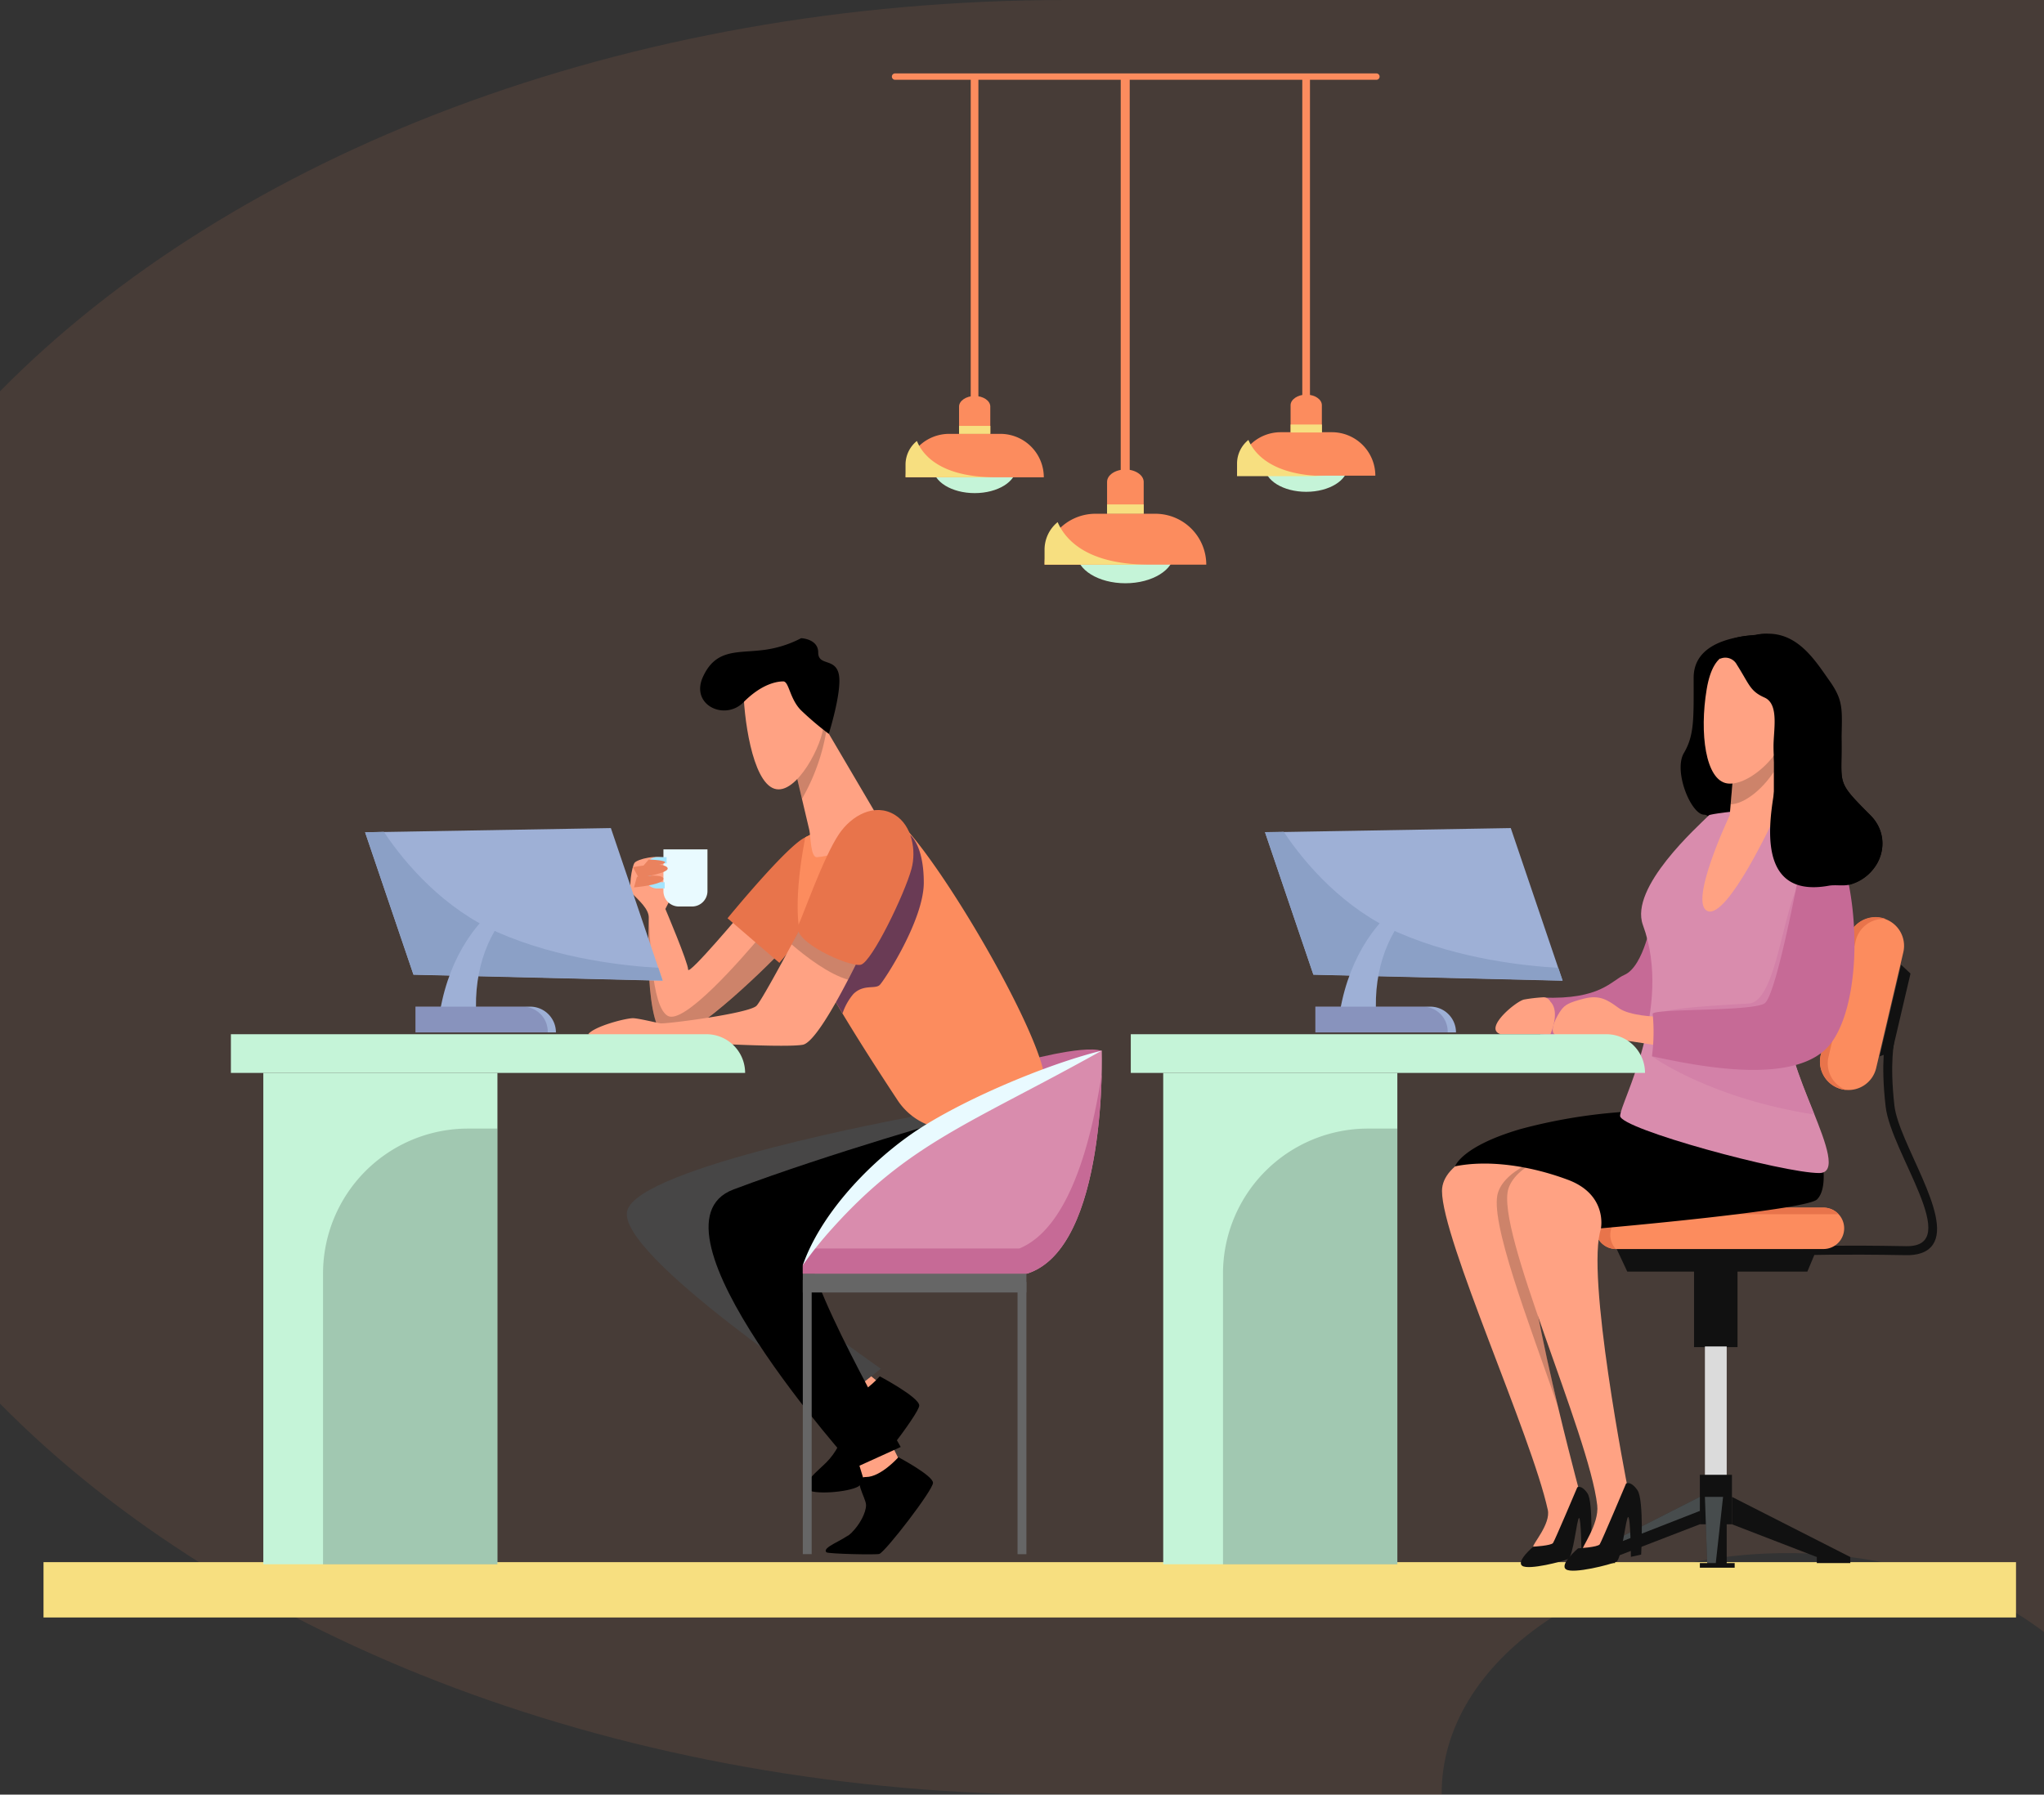 <svg xmlns="http://www.w3.org/2000/svg" viewBox="0 0 359.33 315.57"><rect x="0" y="0" width="359.33" height="315.57" fill="#333333" stroke="none"/><defs><style>.cls-1{isolation:isolate;}.cls-2,.cls-5{fill:#fc8c5e;}.cls-2{opacity:0.1;}.cls-3{fill:#f7df80;}.cls-4{fill:#c5f4d8;}.cls-6{fill:#c66a96;}.cls-7{fill:#e8744b;}.cls-8{fill:#111;}.cls-9{fill:#dbdbdb;}.cls-10{fill:#9caaad;opacity:0.39;}.cls-11{fill:#ffa283;}.cls-12,.cls-15,.cls-20{fill:#050505;}.cls-12,.cls-19,.cls-23{mix-blend-mode:multiply;}.cls-12,.cls-19{opacity:0.2;}.cls-13{fill:#d98cad;}.cls-14{fill:#d381a8;}.cls-15,.cls-18{opacity:0.18;}.cls-16{fill:#9eb0d6;}.cls-17{fill:#8ba0c6;}.cls-18,.cls-23{fill:#271651;}.cls-21{fill:#474646;}.cls-22{fill:#666;}.cls-23{opacity:0.68;}.cls-24{fill:#e9faff;}.cls-25{fill:#a4e5ff;}.cls-26{fill:#ea825e;}</style></defs><g class="cls-1"><g id="Layer_1" data-name="Layer 1"><path class="cls-2" d="M203.38,98.64c-77.92,0-146.67,27.27-187.57,68.81v178c40.9,41.54,109.65,68.81,187.57,68.81h65.87V414c0-23.34,27.22-42.26,60.81-42.26,17.88,0,33.95,5.36,45.08,13.89v-287Z" transform="translate(-15.81 -98.64)"></path><rect class="cls-3" x="7.65" y="274.69" width="346.76" height="9.73"></rect><path class="cls-4" d="M222.21,195.92c0,2.91-3.83,5.28-8.56,5.28s-8.56-2.37-8.56-5.28,3.83-5.28,8.56-5.28S222.21,193,222.21,195.92Z" transform="translate(-15.81 -98.64)"></path><path class="cls-5" d="M192.58,90.34h10.53a8.95,8.95,0,0,1,8.95,8.95v0a0,0,0,0,1,0,0H183.63a0,0,0,0,1,0,0v0A8.95,8.95,0,0,1,192.58,90.34Z"></path><path class="cls-3" d="M201.74,190.45a6.25,6.25,0,0,0-2.3,4.84v2.64h18.48C206.64,197.93,203,193.34,201.74,190.45Z" transform="translate(-15.81 -98.64)"></path><path class="cls-5" d="M216.87,189h-6.44v-5.62c0-1.21,1.44-2.18,3.22-2.18h0c1.78,0,3.22,1,3.22,2.18Z" transform="translate(-15.81 -98.64)"></path><rect class="cls-3" x="194.62" y="88.7" width="6.44" height="1.63"></rect><rect class="cls-5" x="197.02" y="13.47" width="1.58" height="73.51"></rect><path class="cls-4" d="M252.75,180.61c0,2.49-3.27,4.51-7.31,4.51s-7.3-2-7.3-4.51,3.27-4.5,7.3-4.5S252.75,178.12,252.75,180.61Z" transform="translate(-15.81 -98.64)"></path><path class="cls-5" d="M225.14,76h9a7.64,7.64,0,0,1,7.64,7.64v0a0,0,0,0,1,0,0H217.51a0,0,0,0,1,0,0v0A7.64,7.64,0,0,1,225.14,76Z"></path><path class="cls-3" d="M235.28,176a5.32,5.32,0,0,0-2,4.12v2.25h15.78C239.46,182.32,236.31,178.41,235.28,176Z" transform="translate(-15.81 -98.64)"></path><path class="cls-5" d="M248.19,174.69h-5.5v-4.8c0-1,1.24-1.86,2.75-1.86h0c1.52,0,2.75.83,2.75,1.86Z" transform="translate(-15.81 -98.64)"></path><rect class="cls-3" x="226.89" y="74.65" width="5.5" height="1.4"></rect><rect class="cls-5" x="228.94" y="13.49" width="1.35" height="59.69"></rect><path class="cls-4" d="M194.46,180.85c0,2.49-3.27,4.5-7.3,4.5s-7.31-2-7.31-4.5,3.27-4.5,7.31-4.5S194.46,178.36,194.46,180.85Z" transform="translate(-15.81 -98.64)"></path><path class="cls-5" d="M166.86,76.29h9a7.64,7.64,0,0,1,7.64,7.64v0a0,0,0,0,1,0,0H159.22a0,0,0,0,1,0,0v0A7.64,7.64,0,0,1,166.86,76.29Z"></path><path class="cls-3" d="M177,176.18a5.34,5.34,0,0,0-2,4.13v2.25H190.8C181.17,182.56,178,178.65,177,176.18Z" transform="translate(-15.81 -98.64)"></path><path class="cls-5" d="M189.9,174.92h-5.49v-4.79c0-1,1.23-1.86,2.75-1.86h0c1.51,0,2.74.83,2.74,1.86Z" transform="translate(-15.81 -98.64)"></path><rect class="cls-3" x="168.6" y="74.89" width="5.5" height="1.4"></rect><rect class="cls-5" x="170.65" y="13.73" width="1.35" height="59.69"></rect><path class="cls-6" d="M306.22,260.06s-1.36,8.47-4.83,10c-2.33,1-4.17,4.39-14.34,4l-.47,6.49s19.64,1.41,24.09-.53C316.9,277.26,306.22,260.06,306.22,260.06Z" transform="translate(-15.81 -98.64)"></path><path class="cls-5" d="M339.64,290.18h0a5,5,0,0,0,6-3.75l4.77-20.35a5,5,0,0,0-3.75-6h0a5,5,0,0,0-6,3.75l-4.77,20.35A5,5,0,0,0,339.64,290.18Z" transform="translate(-15.81 -98.64)"></path><path class="cls-7" d="M335.89,284.14l4.77-20.36a5,5,0,0,1,6.71-3.53,5,5,0,0,0-5.34,3.86l-4.77,20.35a5,5,0,0,0,3.07,5.83,4.13,4.13,0,0,1-.69-.11A5,5,0,0,1,335.89,284.14Z" transform="translate(-15.81 -98.64)"></path><polygon class="cls-8" points="330.43 185.75 332.64 184.93 335.86 171.19 334.2 169.64 330.43 185.75"></polygon><path class="cls-8" d="M355.64,317.44c3.3-5-6.06-17.92-6.8-24.41-.87-7.67,0-11.31,0-11.34l-1.54-.38c0,.15-.93,3.9,0,11.9.93,8.17,13.8,24.74,3.59,24.56-11.58-.22-18.07,0-18.14,0l.06,1.58c.06,0,6.52-.21,18.05,0C352.67,319.39,354.61,319,355.64,317.44Z" transform="translate(-15.81 -98.64)"></path><polygon class="cls-8" points="286.07 223.6 317.73 223.6 319.39 219.63 284.21 219.63 286.07 223.6"></polygon><rect class="cls-8" x="313.62" y="320.25" width="7.64" height="15.26" transform="translate(619.07 557.13) rotate(180)"></rect><rect class="cls-9" x="315.52" y="335.39" width="3.83" height="25.16" transform="translate(619.07 597.31) rotate(180)"></rect><polygon class="cls-8" points="298.83 268.03 304.47 268.03 304.47 263.21 304.47 259.33 298.83 259.33 298.83 268.03"></polygon><polygon class="cls-8" points="325.28 273.79 304.47 263.21 304.47 268.03 319.39 273.79 319.39 274.85 325.28 274.85 325.28 273.79"></polygon><polygon class="cls-8" points="278.02 273.79 278.02 274.85 283.91 274.85 283.91 273.79 298.83 268.03 298.83 263.21 278.02 273.79"></polygon><polygon class="cls-8" points="298.83 274.85 298.83 275.67 304.95 275.67 304.95 274.85 303.55 274.85 303.55 263.21 299.72 263.21 300.12 274.85 298.83 274.85"></polygon><polygon class="cls-10" points="299.72 263.21 300.12 274.85 301.63 274.85 302.91 263.21 299.72 263.21"></polygon><polygon class="cls-10" points="278.02 273.79 278.02 273.82 298.83 265.68 298.83 263.21 278.02 273.79"></polygon><path class="cls-5" d="M299.91,318.27h36.46a3.64,3.64,0,0,0,3.64-3.64h0a3.64,3.64,0,0,0-3.64-3.64H299.91a3.64,3.64,0,0,0-3.64,3.64h0A3.64,3.64,0,0,0,299.91,318.27Z" transform="translate(-15.81 -98.64)"></path><path class="cls-7" d="M300,311h36.38a3.64,3.64,0,0,1,2.65,1.15h-36.5a3.64,3.64,0,0,0-2.65,6.13,3.65,3.65,0,0,1-3.6-3.59A3.7,3.7,0,0,0,300,311Z" transform="translate(-15.81 -98.64)"></path><path class="cls-11" d="M304.19,294.91s-34.88,2.82-34.88,13.15c0,8.51,15.7,42.86,18.6,56.08.54,2.46-2.72,6.06-2.56,6.47.76,1.89,4.83-.81,4.83-.81l3.13-9.49s-12-44.58-8.34-48.23,38.87-11.19,38.87-11.19Z" transform="translate(-15.81 -98.64)"></path><path class="cls-12" d="M279.17,308.3c2.87-8.61,29.15-10.45,29.15-10.45l11.23,1.74,4.29,1.3s-35.22,7.54-38.87,11.19c-2.29,2.29,1.56,20.62,4.76,34C284.55,331.08,277.55,313.16,279.17,308.3Z" transform="translate(-15.81 -98.64)"></path><path class="cls-8" d="M293.1,360.16s.74-.48,1.79,1.08.59,10.34.59,10.34l-1.65.37s-.05-6.45-.43-6.38-1,6.77-1.91,7.2-6.94,2-8.07,1.21,1.93-3.37,1.93-3.37,3.15-.17,3.48-.65S293.1,360.16,293.1,360.16Z" transform="translate(-15.81 -98.64)"></path><path class="cls-11" d="M336.15,301.19s1.06,4.81-1.86,7.73-35.42,1.37-37,5.71c-2.84,7.71,4.64,45.53,4.64,45.53l-3.23,9.43s-4.41,3-4.82,1.86c-.2-.53,3.1-4.75,2.72-8.12-1.44-12.59-18-48.51-15.6-55.72,2.87-8.61,29.15-10.45,29.15-10.45Z" transform="translate(-15.81 -98.64)"></path><path d="M336.15,302.79s1,4.82-.9,6.75-38,5.09-38,5.09,1.21-5.92-5.82-8.54-14.29-3.49-19.82-2.36c0,0,1.09-3.52,11.56-6.57a94.49,94.49,0,0,1,22-3.19Z" transform="translate(-15.81 -98.64)"></path><path d="M324.55,210.25c-1.1.24-11,.35-11,7.56s.14,10.09-1.72,13.25,1.24,10.81,3.57,10.84,2.52,8.39,2.52,8.39,13.42,6,17.15,4.44a6.26,6.26,0,0,1,3.06-.35c6.59.71,11.21-6.73,7-11.84a8.6,8.6,0,0,0-.58-.64c-5.71-5.71-5-5.24-5-11.7s-1.15-4.59-3.87-8.47S331.3,208.84,324.55,210.25Z" transform="translate(-15.81 -98.64)"></path><path class="cls-13" d="M316.24,242c-2,2-14,12.68-11.62,19.27,5.4,14.65-4,31.3-4,33.59s28.66,10.05,35,10.05-7.59-20.17-5-27.06,6-34.5,3.86-36.65C333,239.77,316.64,241.59,316.24,242Z" transform="translate(-15.81 -98.64)"></path><path class="cls-14" d="M330.59,277.85a40.52,40.52,0,0,0,1.44-5.43c-.38-6.91-.54-13.57-.55-17.13-2.5,5.94-3.83,19.54-8.22,19.81-5.7.34-11.64.65-14.8,1.37,2,4-2.24,7.91-2.24,7.91s10.11,7.39,28.54,10.24C332.35,288.57,329.25,281.43,330.59,277.85Z" transform="translate(-15.81 -98.64)"></path><path class="cls-11" d="M321,229,319.89,242s-7.38,15.57-3.85,16.86,11.61-16.27,11.61-16.27V225.89Z" transform="translate(-15.81 -98.64)"></path><path class="cls-12" d="M327.65,225.89v8.46c-2.2,3.33-5.31,5.66-7.6,5.72L321,229Z" transform="translate(-15.81 -98.64)"></path><path class="cls-11" d="M321,213.84s-3.87-1.72-5.16,6-.21,16,3.62,16.56,10.87-5.58,10.87-12C330.32,219,324.05,213,321,213.84Z" transform="translate(-15.81 -98.64)"></path><path class="cls-8" d="M301.67,359.5s.82-.53,2,1.18.65,11.32.65,11.32l-1.8.4s-.06-7-.48-7-1.12,7.4-2.09,7.87-7.59,2.18-8.83,1.33,2.11-3.7,2.11-3.7,3.46-.18,3.81-.71S301.67,359.5,301.67,359.5Z" transform="translate(-15.81 -98.64)"></path><path class="cls-11" d="M288.36,274.77a1.36,1.36,0,0,0-1.31-.76,28.28,28.28,0,0,0-3.26.38c-1.29.16-7.34,5.11-4.17,6.11h8.74S290.16,276.58,288.36,274.77Z" transform="translate(-15.81 -98.64)"></path><path class="cls-11" d="M307.05,277.41s-4.76-.1-6.71-1.54-3.36-2.32-6.08-1.63-3.34,1.12-4,2-2.3,3.73-1,4.41,10.91,1,11.26.88,8.1,1.18,8.1,1.18Z" transform="translate(-15.81 -98.64)"></path><path class="cls-6" d="M337.86,281.86c-5.79,8.19-24.57,4-31.64,2.52a32.69,32.69,0,0,0,.13-7.44c-.13-1,17.11-.39,19.63-1.84s8-33.16,8-33.16,3.8,1.6,5.56,7.16C343.1,260.27,342.46,275.38,337.86,281.86Z" transform="translate(-15.81 -98.64)"></path><path d="M341.25,254.13a7.84,7.84,0,0,0,4-2.81,7,7,0,0,0-.71-9.38c-5.71-5.71-5-5.25-5-11.7s.65-8-2.08-11.85-6.12-9.51-12.87-8.1l-.41.06c-.13,0-7.35.06-6,4.14a2.28,2.28,0,0,1,2.95,1c2.25,3.54,2.3,4.66,4.88,5.81s1.59,5.6,1.58,8.54c0,2.25.32,4.5.26,6.75-.06,2.57-5,20.43,9.49,17.79C338.59,254.17,339.92,254.52,341.25,254.13Z" transform="translate(-15.81 -98.64)"></path><path class="cls-4" d="M198.79,181.86h83.6a6.8,6.8,0,0,1,6.8,6.8v0a0,0,0,0,1,0,0h-90.4a0,0,0,0,1,0,0v-6.8A0,0,0,0,1,198.79,181.86Z"></path><rect class="cls-4" x="204.49" y="188.66" width="41.16" height="86.4"></rect><path class="cls-15" d="M261.46,373.71V297.09h-5.15a25.5,25.5,0,0,0-25.5,25.5v51.12Z" transform="translate(-15.81 -98.64)"></path><polygon class="cls-16" points="274.7 172.45 230.89 171.4 222.39 146.35 265.59 145.61 274.7 172.45"></polygon><path class="cls-17" d="M246.7,270l43.81,1.06-.76-2.24c-5.57-.3-17.34-1.49-28.14-6.2-9.42-4.1-16.34-12-20.12-17.72l-3.3.06Z" transform="translate(-15.81 -98.64)"></path><path class="cls-16" d="M264.45,257.86c-4.23,4.16-7.27,10.78-6.7,19.47l-6.36-.95c1.73-9.91,6.86-16.61,12.25-20Z" transform="translate(-15.81 -98.64)"></path><path class="cls-16" d="M271.77,280.18H247.05v-4.53h20.19a4.53,4.53,0,0,1,4.53,4.53Z" transform="translate(-15.81 -98.64)"></path><path class="cls-18" d="M270.28,280.18H247.05v-4.53h19a4.4,4.4,0,0,1,4.26,4.53Z" transform="translate(-15.81 -98.64)"></path><path class="cls-11" d="M166.88,338.94s6.45,5.24,7.46,6.25-7.46,9-7.46,9,.86-8.14,0-9-5.78-1.47-5.78-1.47Z" transform="translate(-15.81 -98.64)"></path><path d="M170.47,340.66s6.94,3.67,6.94,5.13-9.49,13.56-10.74,14.25c-1.78,1-7.93,1.49-8.95.48s1.79-3.16,3.38-4.75,2.89-4,2.89-5.51-3-5.64,0-5.64S170.47,340.66,170.47,340.66Z" transform="translate(-15.81 -98.64)"></path><path class="cls-11" d="M171.91,351.4l2,4a9.22,9.22,0,0,0,4.29,4.17h0l-4.65,7.58s-6.58,4.37-9.08,3.36,5.3-4.71,5.3-4.71l-3.3-10.83Z" transform="translate(-15.81 -98.64)"></path><path class="cls-11" d="M127.37,250.35c-.48.62-1.17,4.67-.4,5.44,1.24,1.24,2.89,2.72,2.89,4.17s-.91,20.21,3.38,21.13,19.65-14.87,19.65-14.87l-6.25-7.63s-9.86,11.76-9.86,10.54-4-10.66-4-10.66l2-3.92s1.18-3.83-1.15-4.81S127.86,249.74,127.37,250.35Z" transform="translate(-15.81 -98.64)"></path><g class="cls-19"><path class="cls-20" d="M133.21,277.28c-3-1.68-3.06-13.88-3.35-17.27,0,1.76-.87,20.17,3.38,21.08s19.65-14.87,19.65-14.87L150,262.7C146.08,267.4,136.06,278.86,133.21,277.28Z" transform="translate(-15.81 -98.64)"></path></g><path class="cls-7" d="M161.93,245.34s-1.39-.82-4.53.53-13.69,14.24-13.69,14.24l9.11,7.84a109.14,109.14,0,0,0,8.41-11.3C165.39,250.19,161.93,245.34,161.93,245.34Z" transform="translate(-15.81 -98.64)"></path><path class="cls-21" d="M178.27,293.55l-2.56,1.54s-47.74,8.75-49.64,16.47,37.21,33.63,37.21,33.63l7.38-5.88s-24.85-17.14-22-19.94,35.83-9.1,35.83-9.1Z" transform="translate(-15.81 -98.64)"></path><path class="cls-6" d="M195.15,285.42s11-3.11,14.34-2l-4.36,12.92L192,294.06Z" transform="translate(-15.81 -98.64)"></path><path d="M184.44,295s-22.62,6.37-39.69,12.8,21.32,48.95,21.32,48.95l8.08-3.67s-18.5-32.41-15.65-35.26,30.9-10.13,30.9-10.13Z" transform="translate(-15.81 -98.64)"></path><rect class="cls-22" x="141.13" y="225.09" width="1.56" height="48.19"></rect><rect class="cls-22" x="178.88" y="225.41" width="1.56" height="47.88"></rect><rect class="cls-22" x="141.13" y="223.95" width="39.31" height="3.32"></rect><path class="cls-5" d="M157.4,245.87s-1.93,8.85-1.2,15.34c.58,5.08,12.36,23.27,17.47,31A11.39,11.39,0,0,0,180,296.8l17.14,4.93L200.3,304a82.07,82.07,0,0,0-.85-15.93c-1.35-10-23.4-46.79-28.42-46.79S157.4,245.87,157.4,245.87Z" transform="translate(-15.81 -98.64)"></path><path class="cls-5" d="M159.41,250.51h.14c8.22-.71,11.1-8.22,11.22-8.54l.19-.51-.12-.21c-5.05.11-13.44,4.62-13.44,4.62s-.08.35-.19,1C157.41,248.63,157.79,250.51,159.41,250.51Z" transform="translate(-15.81 -98.64)"></path><path class="cls-23" d="M175.83,245.47l-5.36-.87s-6.8,17.34-10.15,26c1.09,2,2.32,4.09,3.61,6.23a10.24,10.24,0,0,1,1.89-3.39c1.8-1.8,3.84-.81,4.65-1.61s7.74-11.41,7.74-18S175.83,245.47,175.83,245.47Z" transform="translate(-15.81 -98.64)"></path><path class="cls-11" d="M169.07,262.35s-8.76,19.38-12.13,20c-3.71.67-25.74-.77-25.74-.77s-4.23,0-4.72,0a57.75,57.75,0,0,1-7.27-1.07c1-1.35,6.29-2.77,7.83-2.83,1,0,4.42.87,4.93.91,1.22.09,15.48-1.74,16.83-3.09s11.91-21.59,11.91-21.59Z" transform="translate(-15.81 -98.64)"></path><path class="cls-12" d="M164.9,270.91c2.32-4.48,4.17-8.56,4.17-8.56l-8.36-8.45s-2.82,5.4-5.73,10.81C157.51,266.89,161.49,269.93,164.9,270.91Z" transform="translate(-15.81 -98.64)"></path><path class="cls-13" d="M156.94,321.12s4.29-9.07,15.56-18.38,37-19.35,37-19.35,1.1,34.66-13.11,39.2H156.94Z" transform="translate(-15.81 -98.64)"></path><path class="cls-6" d="M195,318.18H158.62a29.7,29.7,0,0,0-1.68,2.94v1.47h39.44c11.14-3.56,12.87-25.6,13.1-35C207.34,301.35,203.16,314.82,195,318.18Z" transform="translate(-15.81 -98.64)"></path><path class="cls-11" d="M160.57,226.05l9.13,15.52s-2.66,7.15-10.25,7.8c-1.16.1-1.1-3.63-1.36-4.76l-2.24-9.49Z" transform="translate(-15.81 -98.64)"></path><path class="cls-12" d="M160.57,226.05l-4.72,9.07.94,4A36,36,0,0,0,161.11,227Z" transform="translate(-15.81 -98.64)"></path><path class="cls-11" d="M156.85,216.3s3.72,6.53,3.72,9.75-4.73,12.58-8.65,11.27-5.43-12.78-5.43-18.11S154.33,212.78,156.85,216.3Z" transform="translate(-15.81 -98.64)"></path><path d="M156.65,210.86s3,.1,3,2.52,3,.9,3.62,3.82-1.76,10.48-1.76,10.48a52.31,52.31,0,0,1-4.88-4.14c-2-2-2.11-5.08-3.12-5.08s-3.72.35-7,3.67-9.36.5-7.14-4.43,5.93-4.22,10.26-4.72A19.46,19.46,0,0,0,156.65,210.86Z" transform="translate(-15.81 -98.64)"></path><path class="cls-7" d="M163.28,245.34c-2.74,4.06-6.47,14.74-7.08,15.87-1.54,2.89,9,7.56,10.94,7.07s7.7-12.42,8.91-16.87c.87-3.19.11-7.62-2.94-9.49C169.6,239.77,165.52,242,163.28,245.34Z" transform="translate(-15.81 -98.64)"></path><path class="cls-24" d="M140.18,248.81v6.52a2.71,2.71,0,0,1-2.71,2.71h-2.32a2.71,2.71,0,0,1-2.71-2.71V248h7.74Z" transform="translate(-15.81 -98.64)"></path><path class="cls-25" d="M131.38,254.87h1.28v-1.1h-1.28a1.11,1.11,0,0,1-1.11-1.1v-1.1a1.11,1.11,0,0,1,1.11-1.11H133v-1.1h-1.65a2.21,2.21,0,0,0-2.21,2.21v1.1A2.2,2.2,0,0,0,131.38,254.87Z" transform="translate(-15.81 -98.64)"></path><path class="cls-24" d="M156.94,321.12c3-8.62,10.89-17.16,18.38-22.56,8.11-5.9,24.17-12.72,34.17-15.17-22.92,12.79-33.81,16.14-47.41,31.3A67.34,67.34,0,0,0,156.94,321.12Z" transform="translate(-15.81 -98.64)"></path><path class="cls-26" d="M127.08,251.13s5-1,6,0-5,1.86-5,1.86Z" transform="translate(-15.81 -98.64)"></path><path class="cls-26" d="M127.27,254.68s5-.41,5.16-1.47-4.65-.39-4.65-.39Z" transform="translate(-15.81 -98.64)"></path><path class="cls-26" d="M128.81,251a10.1,10.1,0,0,0,3.63-.5c1.35-.59-2.59-.72-2.59-.72Z" transform="translate(-15.81 -98.64)"></path><path d="M173.75,354.88s6.08,3.22,6.08,4.5-8.26,12-9.42,12.5c-.46.19-9,0-9.31-.28-.89-.89,3-2.07,4.43-3.47s2.53-3.5,2.53-4.83-2.61-4.94,0-4.94S173.75,354.88,173.75,354.88Z" transform="translate(-15.81 -98.64)"></path><path class="cls-4" d="M40.59,181.86h83.6a6.8,6.8,0,0,1,6.8,6.8v0a0,0,0,0,1,0,0H40.59a0,0,0,0,1,0,0v-6.8A0,0,0,0,1,40.59,181.86Z"></path><rect class="cls-4" x="46.29" y="188.66" width="41.16" height="86.4"></rect><path class="cls-15" d="M103.25,373.71V297.09H98.1a25.5,25.5,0,0,0-25.5,25.5v51.12Z" transform="translate(-15.81 -98.64)"></path><polygon class="cls-16" points="116.5 172.45 72.69 171.4 64.18 146.35 107.39 145.61 116.5 172.45"></polygon><path class="cls-17" d="M88.49,270l43.81,1.06-.76-2.24c-5.56-.3-17.33-1.49-28.14-6.2-9.42-4.1-16.33-12-20.11-17.72L80,245Z" transform="translate(-15.81 -98.64)"></path><path class="cls-16" d="M106.25,257.86C102,262,99,268.64,99.55,277.33l-6.37-.95c1.73-9.91,6.86-16.61,12.25-20Z" transform="translate(-15.81 -98.64)"></path><path class="cls-16" d="M113.57,280.18H88.85v-4.53H109a4.53,4.53,0,0,1,4.54,4.53Z" transform="translate(-15.81 -98.64)"></path><path class="cls-18" d="M112.07,280.18H88.85v-4.53h19a4.4,4.4,0,0,1,4.25,4.53Z" transform="translate(-15.81 -98.64)"></path><path class="cls-5" d="M257.78,112.67H173.16a.56.56,0,1,1,0-1.12h84.62a.56.56,0,0,1,0,1.12Z" transform="translate(-15.81 -98.64)"></path></g></g></svg>